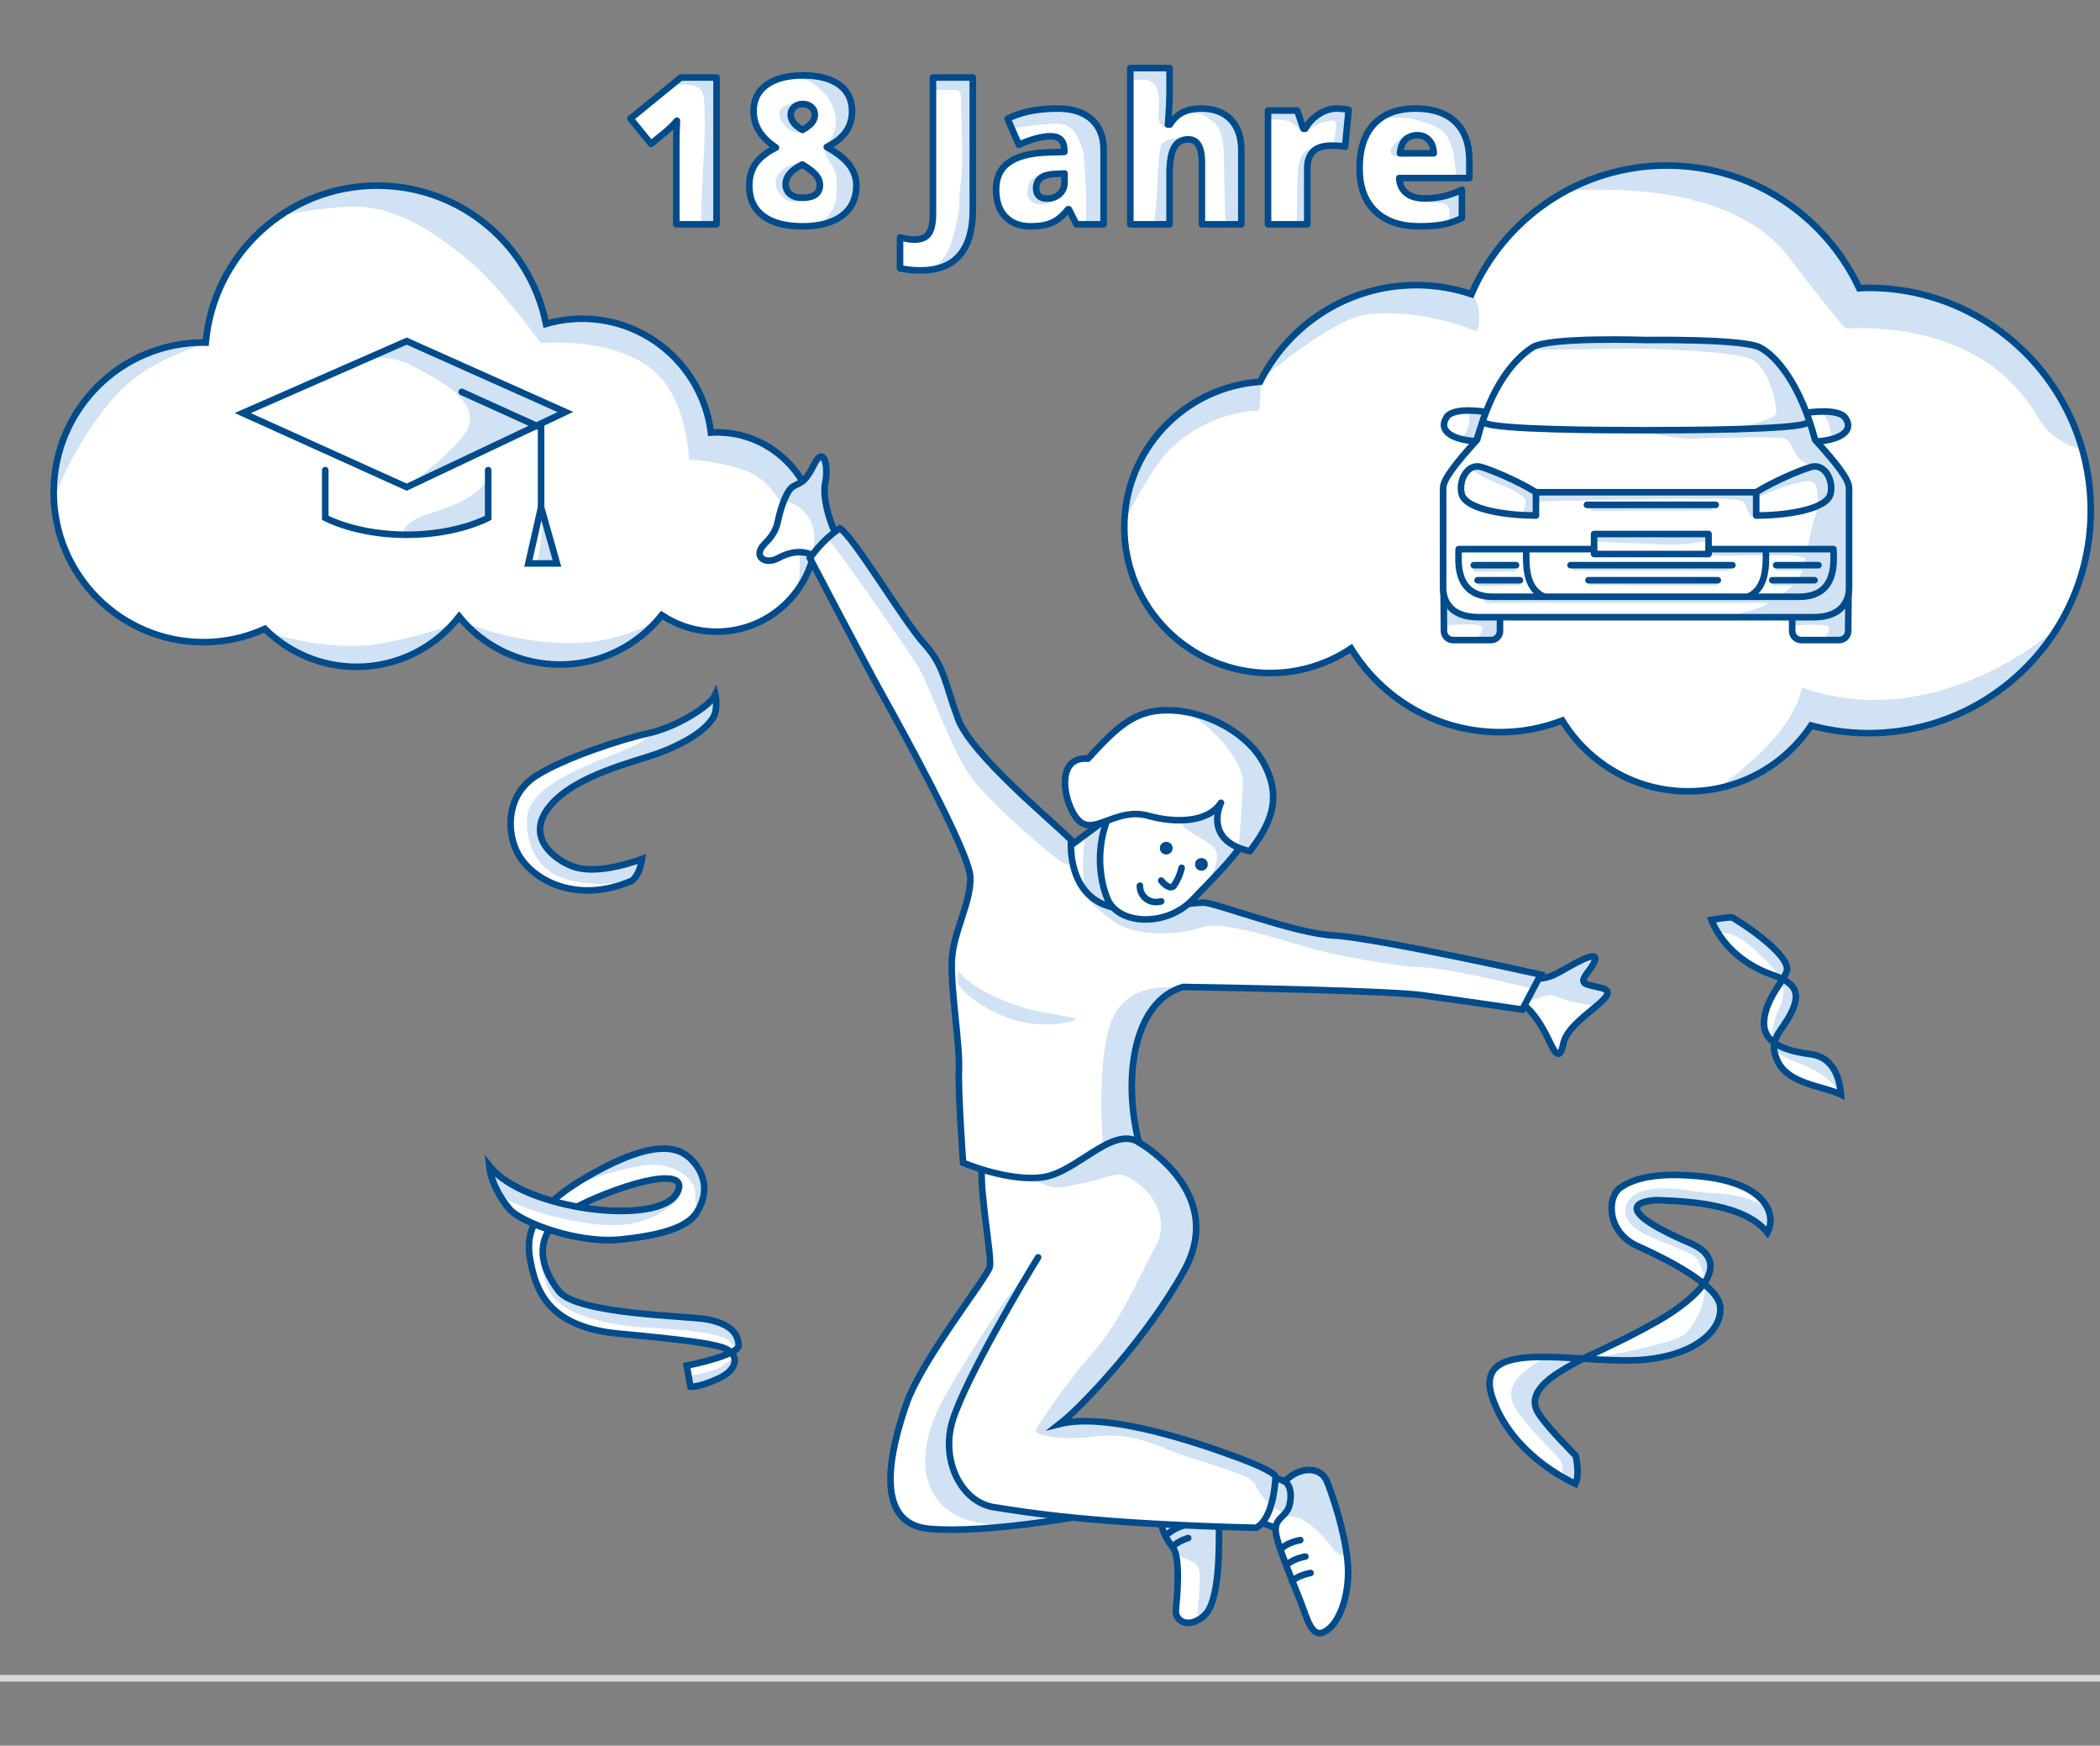 <?xml version="1.0" encoding="utf-8"?>
<!-- Generator: Adobe Illustrator 25.0.0, SVG Export Plug-In . SVG Version: 6.00 Build 0)  -->
<svg version="1.1" baseProfile="basic" id="Grafik" xmlns="http://www.w3.org/2000/svg" xmlns:xlink="http://www.w3.org/1999/xlink"
	 x="0px" y="0px" width="320px" height="265.936px" viewBox="0 0 320 265.936" xml:space="preserve">
<rect x="0" y="0" width="320" height="265.936" fill="#808080" stroke="none"/>
<style type="text/css">
	.st0{fill:#FFFFFF;}
	.st1{fill:#FFFFFF;stroke:#004B8C;stroke-linecap:round;stroke-linejoin:round;stroke-miterlimit:10;}
	.st2{fill:#D0E2F3;}
	.st3{fill:none;stroke:#004B8C;stroke-linecap:round;stroke-linejoin:round;stroke-miterlimit:10;}
	.st4{fill:#404040;}
	.st5{fill:#1BAD2B;}
	.st6{fill:#E8F0F9;}
	.st7{fill:#D7D7D7;}
	.st8{fill:none;stroke:#D7D7D7;stroke-linecap:round;stroke-miterlimit:10;}
	.st9{fill:#004B8C;}
	.st10{fill:none;}
	.st11{fill:none;stroke:#004B8C;stroke-miterlimit:10;}
	.st12{fill:none;stroke:#004B8C;stroke-linecap:round;stroke-miterlimit:10;}
	.st13{fill:#FFFFFF;stroke:#004B8C;stroke-linecap:round;stroke-miterlimit:10;}
	.st14{fill:#004B8C;stroke:#004B8C;stroke-linecap:round;stroke-linejoin:round;stroke-miterlimit:10;}
	.st15{fill:#C4DAF0;}
	.st16{fill:none;stroke:#156CC4;stroke-linecap:round;stroke-linejoin:round;stroke-miterlimit:10;}
	.st17{opacity:0.2;fill:#156CC4;}
	.st18{fill:#D0E2F3;stroke:#004B8C;stroke-linecap:round;stroke-linejoin:round;stroke-miterlimit:10;}
	.st19{fill:#FFFFFF;stroke:#004B8C;stroke-miterlimit:10;}
	.st20{fill:#E6411A;}
	.st21{fill:#003554;}
	.st22{fill:#D0E2F3;stroke:#004B8C;stroke-linecap:round;stroke-miterlimit:10;}
	.st23{fill:none;stroke:#004B8C;stroke-linecap:round;stroke-linejoin:round;}
	.st24{fill:none;stroke:#004B8C;stroke-linecap:round;stroke-linejoin:round;stroke-dasharray:2.963,2.963;}
	.st25{fill:#3A8DFF;stroke:#FFFFFF;stroke-miterlimit:10;}
	.st26{fill:#3A8DFF;}
	.st27{fill:none;stroke:#3A8DFF;stroke-linecap:round;stroke-linejoin:round;stroke-miterlimit:10;}
	.st28{fill:#004C8C;}
</style>
<g>
	<g>
		<path class="st0" d="M109.188,34.171h-6.133V22.332c0-1.438,0.031-2.753,0.092-3.946c-0.377,0.459-0.847,0.938-1.407,1.438
			L99.2,21.919l-3.136-3.854l7.679-6.256h5.445V34.171z"/>
		<path class="st0" d="M122.373,11.487c2.356,0,4.188,0.474,5.499,1.422c1.31,0.948,1.965,2.294,1.965,4.038
			c0,1.183-0.309,2.22-0.925,3.112c-0.617,0.893-1.593,1.67-2.929,2.333c1.652,0.938,2.817,1.874,3.495,2.807
			s1.017,1.94,1.017,3.021c0,1.989-0.719,3.528-2.157,4.62c-1.438,1.091-3.447,1.637-6.026,1.637c-2.631,0-4.645-0.533-6.042-1.599
			c-1.397-1.065-2.096-2.598-2.096-4.596c0-1.295,0.311-2.399,0.933-3.312s1.667-1.741,3.136-2.486
			c-1.183-0.795-2.047-1.649-2.593-2.562s-0.818-1.915-0.818-3.006c0-1.713,0.668-3.046,2.004-4
			C118.171,11.964,120.017,11.487,122.373,11.487z M119.711,28.037c0,0.632,0.224,1.139,0.673,1.521
			c0.449,0.383,1.071,0.574,1.866,0.574c1.794,0,2.692-0.658,2.692-1.973c0-0.5-0.196-0.992-0.589-1.476
			c-0.393-0.484-1.094-1.027-2.103-1.629c-0.908,0.479-1.558,0.961-1.95,1.445C119.908,26.984,119.711,27.497,119.711,28.037z
			 M122.342,15.846c-0.52,0-0.958,0.151-1.315,0.451c-0.357,0.301-0.536,0.691-0.536,1.17c0,0.877,0.597,1.652,1.79,2.325
			c0.724-0.418,1.218-0.8,1.483-1.147s0.398-0.739,0.398-1.178c0-0.49-0.179-0.882-0.536-1.178
			C123.27,15.994,122.842,15.846,122.342,15.846z"/>
		<path class="st0" d="M140.284,41.191c-1.101,0-2.146-0.107-3.136-0.321v-4.695c0.327,0.061,0.673,0.13,1.04,0.207
			c0.367,0.076,0.765,0.114,1.193,0.114c0.999,0,1.713-0.301,2.141-0.902s0.643-1.631,0.643-3.089V11.808h6.072v20.175
			c0,3.029-0.663,5.32-1.988,6.875C144.924,40.414,142.936,41.191,140.284,41.191z"/>
		<path class="st0" d="M164.022,34.171l-1.147-2.294h-0.122c-0.806,1-1.626,1.683-2.462,2.05s-1.917,0.551-3.243,0.551
			c-1.632,0-2.917-0.49-3.854-1.469c-0.938-0.979-1.407-2.355-1.407-4.13c0-1.845,0.643-3.22,1.927-4.122s3.146-1.41,5.583-1.522
			l2.891-0.092v-0.245c0-1.427-0.704-2.141-2.111-2.141c-1.264,0-2.871,0.428-4.818,1.285l-1.729-3.946
			c2.019-1.04,4.568-1.56,7.648-1.56c2.223,0,3.943,0.551,5.162,1.652c1.219,1.102,1.828,2.641,1.828,4.619v11.365H164.022z
			 M159.587,30.255c0.724,0,1.343-0.229,1.858-0.688c0.515-0.459,0.772-1.055,0.772-1.79v-1.346l-1.376,0.062
			c-1.968,0.071-2.952,0.795-2.952,2.172C157.889,29.725,158.455,30.255,159.587,30.255z"/>
		<path class="st0" d="M183.143,34.171v-9.453c0-2.325-0.688-3.487-2.065-3.487c-0.979,0-1.7,0.411-2.164,1.231
			s-0.695,2.185-0.695,4.091v7.617h-5.981v-23.8h5.981v3.38c0,1.529-0.082,3.273-0.245,5.231h0.275
			c0.571-0.897,1.249-1.53,2.034-1.896c0.785-0.367,1.698-0.551,2.738-0.551c1.937,0,3.443,0.558,4.52,1.675
			c1.075,1.117,1.613,2.679,1.613,4.688v11.273H183.143z"/>
		<path class="st0" d="M203.685,16.535c0.52,0,1.015,0.041,1.483,0.123l0.337,0.061l-0.536,5.644
			c-0.489-0.123-1.167-0.184-2.034-0.184c-1.305,0-2.254,0.298-2.845,0.895c-0.592,0.596-0.887,1.456-0.887,2.577v8.52h-5.981V16.84
			h4.451l0.934,2.769h0.29c0.5-0.917,1.195-1.659,2.088-2.225C201.877,16.817,202.776,16.535,203.685,16.535z"/>
		<path class="st0" d="M216.287,34.477c-2.886,0-5.127-0.768-6.723-2.302s-2.394-3.719-2.394-6.554c0-2.926,0.739-5.172,2.218-6.738
			c1.479-1.565,3.589-2.348,6.332-2.348c2.61,0,4.627,0.681,6.05,2.042s2.134,3.322,2.134,5.881v2.662h-10.691
			c0.04,0.969,0.395,1.729,1.062,2.279c0.668,0.55,1.578,0.826,2.73,0.826c1.05,0,2.017-0.1,2.898-0.298s1.838-0.538,2.868-1.017
			v4.298c-0.938,0.479-1.907,0.811-2.906,0.994S217.674,34.477,216.287,34.477z M215.936,20.603c-0.704,0-1.293,0.222-1.767,0.666
			c-0.475,0.444-0.753,1.14-0.834,2.088h5.14c-0.021-0.836-0.258-1.504-0.712-2.004C217.31,20.853,216.7,20.603,215.936,20.603z"/>
	</g>
	<path class="st2" d="M214.029,23.745c-0.255,0.054-1.323,0.03-1.579-0.019c-0.256-0.049-0.504-0.23-0.55-0.487
		c-0.019-0.108-0.001-0.219,0.026-0.325c0.166-0.634,0.667-1.118,1.158-1.553c0.296-0.262,0.601-0.522,0.955-0.699
		s0.766-0.266,1.15-0.169c-0.261,0.263-0.522,0.526-0.783,0.79c-0.277,0.279-0.559,0.566-0.732,0.919
		c-0.139,0.283-0.202,0.596-0.263,0.905"/>
	<path class="st2" d="M215.297,30.132c1.133,0.586,2.445,0.698,3.719,0.768c0.59,0.033,1.26,0.099,1.616,0.571
		c0.576,0.765-0.118,1.97,0.382,2.787c0.512-0.154,1.017-0.332,1.512-0.535c0.101-0.041,0.206-0.088,0.267-0.178
		c0.064-0.094,0.064-0.216,0.063-0.33c-0.018-1.352-0.036-2.704-0.054-4.057c-0.694-0.1-1.348,0.295-1.98,0.598
		c-1.167,0.559-2.465,0.84-3.758,0.813"/>
	<path class="st2" d="M210.98,18.048c1.301-0.154,2.618-0.164,3.921-0.029c0.246,0.025,3.199,0.865,3.924,1.297
		c0.515,0.306,1.04,0.621,1.422,1.083c0.348,0.42,0.556,0.936,0.759,1.443c0.253,0.634,0.51,1.281,0.55,1.962
		c0.035,0.595,0.393,2.73,0.333,3.219c0.688,0.062,1.376,0.124,2.064,0.187c-0.217-0.998,0.158-2.022,0.192-3.043
		c0.014-0.424-0.417-0.85-0.471-1.271c-0.057-0.455-0.217-0.889-0.375-1.319c-0.178-0.485-0.357-0.969-0.535-1.454
		c-0.106-0.288-0.216-0.584-0.42-0.814c-0.168-0.189-0.388-0.321-0.588-0.475c-0.354-0.273-0.647-0.616-0.974-0.92
		c-0.504-0.468-1.094-0.845-1.73-1.105c-0.221-0.091-0.452-0.168-0.691-0.183c-0.229-0.014-0.458,0.029-0.687,0.045
		c-0.459,0.033-0.917-0.044-1.375-0.079c-1.145-0.089-2.292,0.074-3.428,0.239c-0.54,0.078-1.155,0.205-1.425,0.68"/>
	<path class="st2" d="M200.874,22.382c-0.783,0.1-1.601,0.308-2.154,0.871c-0.605,0.616-0.772,1.527-0.911,2.379
		c-0.167,1.025-0.104,7.515-0.271,8.54L199.206,34v-8.891l0.413-1.362L200.874,22.382z"/>
	<path class="st2" d="M193.152,17.012c-0.019,0.322-0.002,0.646,0.048,0.965c0.008,0.052,0.019,0.108,0.057,0.145
		c0.041,0.041,0.105,0.05,0.163,0.055c1.018,0.093,2.099-0.094,3.026,0.336c0.302,0.14,0.571,0.34,0.838,0.538
		c0.379,0.282,0.757,0.563,1.136,0.845c0.165-0.526-0.086-1.083-0.332-1.576c-0.252-0.506-0.504-1.013-0.756-1.519
		c1.107,0.263,0.369-0.034-1.147,0.031c-0.989,0.042-1.975,0.287-2.958,0.172"/>
	<path class="st2" d="M199.201,19.884c0.956-0.787,2.155-1.232,3.37-1.467c0.323-0.063,0.718-0.086,0.919,0.174
		c0.145,0.188,0.127,0.45,0.101,0.686c-0.097,0.87-0.207,1.738-0.331,2.604c0.546,0.061,1.084,0.185,1.602,0.367
		c0.357-1.807,0.664-3.652,0.472-5.484c-0.814-0.157-1.641-0.316-2.466-0.231c-0.407,0.042-0.805,0.143-1.202,0.243
		c-0.276,0.07-0.562,0.145-0.784,0.324c-0.183,0.148-0.307,0.356-0.455,0.539c-0.557,0.694-1.504,1.129-1.723,1.991"/>
	<path class="st2" d="M179.723,17.312c0.51-0.033,1.976-0.195,3.127,0.075c0.978,0.23,1.671,0.871,1.965,1.115
		c0.737,0.612,1.182,1.519,1.406,2.451c0.224,0.932,0.246,1.898,0.268,2.856c0.075,3.388,0.15,6.777,0.226,10.165
		c0.004,0.164,0.016,0.348,0.138,0.458c0.088,0.079,0.213,0.1,0.33,0.113c0.596,0.068,1.202,0.041,1.789-0.081
		c0.466-0.935,0.048-2.044-0.005-3.088c-0.029-0.576,0.058-1.151,0.1-1.726c0.052-0.692,0.04-1.388,0.028-2.082
		c-0.035-2.07-0.072-4.139-0.111-6.209c-0.01-0.539-0.026-1.1-0.272-1.579c-0.305-0.594-0.916-0.972-1.279-1.532
		c-0.12-0.185-0.212-0.39-0.359-0.554c-0.155-0.173-0.363-0.29-0.566-0.403c-0.475-0.265-0.964-0.536-1.503-0.611
		c-0.263-0.036-0.529-0.025-0.794-0.046c-0.563-0.045-1.108-0.238-1.672-0.259c-0.616-0.023-1.219,0.16-1.806,0.349
		c-0.247,0.079-0.494,0.161-0.73,0.268c-0.823,0.376-1.487,1.087-1.806,1.934"/>
	<path class="st2" d="M180.851,21.101c-1.05-0.07-2.154-0.13-3.102,0.325c-0.341,0.164-0.662,0.405-0.828,0.745
		c-0.116,0.238-0.147,0.508-0.176,0.771c-0.127,1.137-0.255,2.274-0.313,3.417c-0.047,0.92-0.048,1.842-0.091,2.762
		c-0.08,1.711-0.304,3.411-0.528,5.109c0.521-0.234,1.133-0.467,1.639-0.203c0.211,0.11,0.466,0.299,0.649,0.148
		c0.106-0.087,0.113-0.244,0.11-0.381c-0.039-1.828-0.37-3.671-0.064-5.474c0.082-0.484,0.21-0.961,0.261-1.449
		c0.063-0.609,0.006-1.226,0.061-1.836c0.057-0.625,0.232-1.232,0.429-1.828c0.131-0.395,0.277-0.795,0.532-1.124
		c0.255-0.329,0.641-0.582,1.057-0.582"/>
	<path class="st2" d="M172.223,10.44c0.023,0.569,0.047,1.137,0.07,1.706c1.018,0.114,2.127-0.248,3.029,0.237
		c0.547,0.294,0.906,0.861,1.085,1.456c0.179,0.595,0.2,1.224,0.219,1.845c0.018,0.591-0.258,2.056,0.004,2.808
		c0.306,0.879,1.165,0.994,1.308,0.814c0.145-0.184,0.169-0.432,0.188-0.665c0.225-2.78,0.509-5.61,0.002-8.353h-5.545"/>
	<path class="st2" d="M159.732,26.327c-0.71-0.15-1.418,0.226-2.021,0.63c-0.282,0.189-0.564,0.395-0.746,0.681
		c-0.177,0.278-0.246,0.61-0.306,0.935c-0.089,0.482-0.163,0.994,0.017,1.45c0.24,0.608,0.887,0.974,1.532,1.081
		c1.027,0.171,2.13-0.228,2.81-1.017c-0.441,0.047-0.882,0.095-1.323,0.142c-0.339,0.036-0.697,0.07-1.007-0.072
		c-0.361-0.165-0.587-0.544-0.672-0.933c-0.212-0.978,0.459-2.063,1.428-2.31"/>
	<path class="st2" d="M154.156,19.587c1.971-0.338,3.959-0.58,5.955-0.723c0.801-0.057,1.64-0.093,2.372,0.238
		c0.994,0.449,1.587,1.475,2.029,2.473c0.289,0.653,0.545,1.329,0.628,2.038c0.092,0.784,0.612,7.737,0.251,10.399
		c-0.079-0.031-0.158-0.062-0.237-0.092c0.984,0.221,1.997,0.215,2.999,0.101V21.172c-0.632-1.422-1.578-2.703-2.669-3.813
		c-0.526,0.096-1.029-0.211-1.51-0.445c-1.302-0.636-2.831-0.797-4.237-0.446c-0.854,0.213-1.667,0.607-2.542,0.698
		c-0.513,0.053-1.032-0.001-1.546,0.029c-0.515,0.03-1.051,0.158-1.427,0.511s-0.53,0.978-0.231,1.399"/>
	<path class="st2" d="M142,13.721c1.137-0.006,2.274-0.012,3.412-0.018c0.19-0.001,0.389,0,0.559,0.084
		c0.399,0.197,0.462,0.73,0.472,1.175c0.054,2.31,0.108,4.621,0.161,6.931c0.043,1.845,0.086,3.697-0.134,5.529
		c-0.072,0.6-0.172,1.198-0.216,1.801c-0.052,0.721-0.023,1.447-0.073,2.168c-0.071,1.021-0.298,2.024-0.525,3.022
		c-0.28,1.231-0.564,2.474-1.115,3.61c-0.551,1.136-1.4,2.172-2.545,2.704c0.488,0.186,1.026-0.051,1.494-0.283
		c1.208-0.6,2.462-1.238,3.262-2.324c0.578-0.786,0.869-1.742,1.113-2.686c0.287-1.107,0.51-2.234,0.534-3.377V11.85H142.1v1.682"/>
	<path class="st2" d="M122.202,15.396c-0.719,0.074-1.428,0.243-2.104,0.501c-0.483,0.185-0.982,0.447-1.209,0.911
		c-0.326,0.668,0.036,1.467,0.49,2.056c0.322,0.418,0.7,0.804,1.163,1.059c0.462,0.255,1.017,0.369,1.528,0.233
		c0.19-0.05,0.384-0.135,0.576-0.09c-0.384-0.395-0.875-0.669-1.294-1.027c-0.419-0.358-0.784-0.85-0.769-1.402
		c0.02-0.735,0.681-1.272,1.303-1.663"/>
	<path class="st2" d="M122.168,24.66c-0.719,0.074-2.003,0.529-2.579,0.967c-0.41,0.312-1.159,0.878-1.34,1.742
		c-0.152,0.727,0.036,1.467,0.49,2.056c0.322,0.418,0.7,0.804,1.163,1.059c0.462,0.255,1.017,0.369,1.528,0.233
		c0.19-0.05,1.417-0.288,1.609-0.243c-0.384-0.395-1.908-0.516-2.327-0.874s-0.784-0.85-0.769-1.402
		c0.02-0.735,1.287-2.568,1.909-2.96"/>
	<path class="st2" d="M125.611,22.451c-0.063,1.35,1.145,2.391,1.616,3.658c0.297,0.8,0.292,1.676,0.282,2.53
		c-0.009,0.805-0.02,1.625-0.263,2.393c-0.358,1.127-1.18,2.037-1.98,2.908c0.691,0.135,1.375-0.221,1.979-0.583
		c0.538-0.323,1.068-0.66,1.589-1.01c0.386-0.26,0.777-0.538,1.021-0.934c0.194-0.315,0.281-0.682,0.366-1.041
		c0.171-0.731,0.344-1.472,0.322-2.223c-0.036-1.236-0.608-2.417-1.432-3.338c-0.824-0.921-1.888-1.601-3.002-2.135"/>
	<path class="st2" d="M118.979,11.854c1.452-0.053,2.967-0.094,4.284,0.519c0.451,0.21,0.865,0.492,1.254,0.801
		c1.183,0.943,2.16,2.187,2.603,3.633s0.307,3.1-0.533,4.357c-0.166,0.248-0.36,0.484-0.465,0.764
		c-0.065,0.173-0.11,0.38-0.274,0.467c-0.076-0.101-0.151-0.201-0.227-0.302c1.312-0.044,2.327-1.117,3.185-2.111
		c0.208-0.24,0.418-0.486,0.546-0.776c0.124-0.281,0.164-0.59,0.203-0.895c0.069-0.541,0.139-1.083,0.208-1.624
		c0.05-0.391,0.1-0.793,0.005-1.176c-0.186-0.752-0.868-1.253-1.383-1.831c-0.403-0.453-0.734-0.996-1.258-1.3
		c-0.62-0.36-1.381-0.317-2.092-0.409c-1.212-0.156-2.468-0.722-3.604-0.271"/>
	<path class="st2" d="M102.276,12.794c0.807,0.185,1.65,0.066,2.477,0.106c0.827,0.04,1.726,0.295,2.175,0.991
		c0.29,0.45,0.343,1.008,0.377,1.542c0.403,6.253-0.588,12.521-0.377,18.784h2.057V11.896h-5.556
		c-0.212,0.134-0.383,0.333-0.514,0.547"/>
	<g>
		<path class="st3" d="M109.188,34.171h-6.133V22.332c0-1.438,0.031-2.753,0.092-3.946c-0.377,0.459-0.847,0.938-1.407,1.438
			L99.2,21.919l-3.136-3.854l7.679-6.256h5.445V34.171z"/>
		<path class="st3" d="M122.373,11.487c2.356,0,4.188,0.474,5.499,1.422c1.31,0.948,1.965,2.294,1.965,4.038
			c0,1.183-0.309,2.22-0.925,3.112c-0.617,0.893-1.593,1.67-2.929,2.333c1.652,0.938,2.817,1.874,3.495,2.807
			s1.017,1.94,1.017,3.021c0,1.989-0.719,3.528-2.157,4.62c-1.438,1.091-3.447,1.637-6.026,1.637c-2.631,0-4.645-0.533-6.042-1.599
			c-1.397-1.065-2.096-2.598-2.096-4.596c0-1.295,0.311-2.399,0.933-3.312s1.667-1.741,3.136-2.486
			c-1.183-0.795-2.047-1.649-2.593-2.562s-0.818-1.915-0.818-3.006c0-1.713,0.668-3.046,2.004-4
			C118.171,11.964,120.017,11.487,122.373,11.487z M119.711,28.037c0,0.632,0.224,1.139,0.673,1.521
			c0.449,0.383,1.071,0.574,1.866,0.574c1.794,0,2.692-0.658,2.692-1.973c0-0.5-0.196-0.992-0.589-1.476
			c-0.393-0.484-1.094-1.027-2.103-1.629c-0.908,0.479-1.558,0.961-1.95,1.445C119.908,26.984,119.711,27.497,119.711,28.037z
			 M122.342,15.846c-0.52,0-0.958,0.151-1.315,0.451c-0.357,0.301-0.536,0.691-0.536,1.17c0,0.877,0.597,1.652,1.79,2.325
			c0.724-0.418,1.218-0.8,1.483-1.147s0.398-0.739,0.398-1.178c0-0.49-0.179-0.882-0.536-1.178
			C123.27,15.994,122.842,15.846,122.342,15.846z"/>
		<path class="st3" d="M140.284,41.191c-1.101,0-2.146-0.107-3.136-0.321v-4.695c0.327,0.061,0.673,0.13,1.04,0.207
			c0.367,0.076,0.765,0.114,1.193,0.114c0.999,0,1.713-0.301,2.141-0.902s0.643-1.631,0.643-3.089V11.808h6.072v20.175
			c0,3.029-0.663,5.32-1.988,6.875C144.924,40.414,142.936,41.191,140.284,41.191z"/>
		<path class="st3" d="M164.022,34.171l-1.147-2.294h-0.122c-0.806,1-1.626,1.683-2.462,2.05s-1.917,0.551-3.243,0.551
			c-1.632,0-2.917-0.49-3.854-1.469c-0.938-0.979-1.407-2.355-1.407-4.13c0-1.845,0.643-3.22,1.927-4.122s3.146-1.41,5.583-1.522
			l2.891-0.092v-0.245c0-1.427-0.704-2.141-2.111-2.141c-1.264,0-2.871,0.428-4.818,1.285l-1.729-3.946
			c2.019-1.04,4.568-1.56,7.648-1.56c2.223,0,3.943,0.551,5.162,1.652c1.219,1.102,1.828,2.641,1.828,4.619v11.365H164.022z
			 M159.587,30.255c0.724,0,1.343-0.229,1.858-0.688c0.515-0.459,0.772-1.055,0.772-1.79v-1.346l-1.376,0.062
			c-1.968,0.071-2.952,0.795-2.952,2.172C157.889,29.725,158.455,30.255,159.587,30.255z"/>
		<path class="st3" d="M183.143,34.171v-9.453c0-2.325-0.688-3.487-2.065-3.487c-0.979,0-1.7,0.411-2.164,1.231
			s-0.695,2.185-0.695,4.091v7.617h-5.981v-23.8h5.981v3.38c0,1.529-0.082,3.273-0.245,5.231h0.275
			c0.571-0.897,1.249-1.53,2.034-1.896c0.785-0.367,1.698-0.551,2.738-0.551c1.937,0,3.443,0.558,4.52,1.675
			c1.075,1.117,1.613,2.679,1.613,4.688v11.273H183.143z"/>
		<path class="st3" d="M203.685,16.535c0.52,0,1.015,0.041,1.483,0.123l0.337,0.061l-0.536,5.644
			c-0.489-0.123-1.167-0.184-2.034-0.184c-1.305,0-2.254,0.298-2.845,0.895c-0.592,0.596-0.887,1.456-0.887,2.577v8.52h-5.981V16.84
			h4.451l0.934,2.769h0.29c0.5-0.917,1.195-1.659,2.088-2.225C201.877,16.817,202.776,16.535,203.685,16.535z"/>
		<path class="st3" d="M216.287,34.477c-2.886,0-5.127-0.768-6.723-2.302s-2.394-3.719-2.394-6.554c0-2.926,0.739-5.172,2.218-6.738
			c1.479-1.565,3.589-2.348,6.332-2.348c2.61,0,4.627,0.681,6.05,2.042s2.134,3.322,2.134,5.881v2.662h-10.691
			c0.04,0.969,0.395,1.729,1.062,2.279c0.668,0.55,1.578,0.826,2.73,0.826c1.05,0,2.017-0.1,2.898-0.298s1.838-0.538,2.868-1.017
			v4.298c-0.938,0.479-1.907,0.811-2.906,0.994S217.674,34.477,216.287,34.477z M215.936,20.603c-0.704,0-1.293,0.222-1.767,0.666
			c-0.475,0.444-0.753,1.14-0.834,2.088h5.14c-0.021-0.836-0.258-1.504-0.712-2.004C217.31,20.853,216.7,20.603,215.936,20.603z"/>
	</g>
</g>
<g>
	<path class="st0" d="M284.672,43.848c-0.458,0-0.903,0.051-1.357,0.068c-5.166-11.036-16.34-18.699-29.331-18.699
		c-13.343,0-24.794,8.07-29.761,19.591c-2.644-0.878-5.463-1.372-8.402-1.372c-10.43,0-19.436,6.002-23.817,14.728
		c-11.551,0.794-20.682,10.39-20.682,22.143c0,12.272,9.948,22.22,22.221,22.22c4.566,0,8.807-1.381,12.337-3.743
		c4.689,7.638,13.093,12.75,22.713,12.75c3.341,0,6.525-0.642,9.471-1.763c3.957,6.457,11.058,10.779,19.186,10.779
		c7.813,0,14.692-3.983,18.729-10.027c2.779,0.736,5.682,1.166,8.692,1.166c18.734,0,33.922-15.188,33.922-33.922
		S303.406,43.848,284.672,43.848z"/>
	<path class="st2" d="M316.68,66.667c-0.065-0.173-0.133-0.347-0.202-0.52c-4.628-11.635-10.702-16.459-17.221-19.138
		c-7.239-2.975-13.387-3.471-15.568-3.372c-2.777-4.066-7.933-11.8-14.775-14.775s-11.701-4.363-17.651-3.669
		c-5.95,0.694-12.792,3.768-12.594,3.867c17.849-1.091,28.851,3.365,33.914,10.115c4.76,6.346,8.594,10.842,8.594,10.842
		c10.71-0.397,22.933,2.356,29.484,13.751c2.281,3.966,6.842,4.76,6.842,4.76"/>
	<path class="st2" d="M313.305,95.764c-4.747,8.117-12.362,11.833-18.114,14.412c-5.751,2.578-12.494,1.388-19.212,0.35
		c-5.527,8.283-14.305,9.566-14.305,9.566s11.437-7.536,12.891-15.337C295.456,112.026,313.305,95.764,313.305,95.764"/>
	<path class="st2" d="M192.657,57.421c2.182-3.173,4.958-7.735,8.528-9.52c3.57-1.785,9.52-4.561,15.271-4.363
		c2.876,0.099,6.685-0.008,8.131,1.719c1.446,1.727,0.529,5.289,0.529,5.289s-8.197-3.702-16.791-2.644
		C202.952,48.563,192.657,57.421,192.657,57.421z"/>
	<path class="st2" d="M171.437,79.237c0.992-6.743,2.38-10.908,5.355-13.684s8.014-7.041,15.212-7.388
		c0.191,0.975-0.007,3.223-0.139,4.413c-4.231-0.132-10.001,2.409-13.288,5.553C175.327,71.239,171.437,79.237,171.437,79.237z"/>
	<path class="st11" d="M284.672,43.848c-0.458,0-0.903,0.051-1.357,0.068c-5.166-11.036-16.34-18.699-29.331-18.699
		c-13.343,0-24.794,8.07-29.761,19.591c-2.644-0.878-5.463-1.372-8.402-1.372c-10.43,0-19.436,6.002-23.817,14.728
		c-11.551,0.794-20.682,10.39-20.682,22.143c0,12.272,9.948,22.22,22.221,22.22c4.566,0,8.807-1.381,12.337-3.743
		c4.689,7.638,13.093,12.75,22.713,12.75c3.341,0,6.525-0.642,9.471-1.763c3.957,6.457,11.058,10.779,19.186,10.779
		c7.813,0,14.692-3.983,18.729-10.027c2.779,0.736,5.682,1.166,8.692,1.166c18.734,0,33.922-15.188,33.922-33.922
		S303.406,43.848,284.672,43.848z"/>
	<g>
		<g>
			<path class="st0" d="M275.094,62.911l1.407,4.37c3.259-0.148,6.148-1.333,4.741-3.556
				C280.171,62.035,275.094,62.911,275.094,62.911z"/>
			<path class="st2" d="M277.667,62.937c0.992,0.694,1.587,3.471,1.289,3.966c1.587-0.694,2.578-0.793,2.578-1.487
				c0-0.694-0.099-2.182-1.289-2.38C279.055,62.838,277.667,62.937,277.667,62.937z"/>
			<path class="st3" d="M275.094,62.911l1.407,4.37c3.259-0.148,6.148-1.333,4.741-3.556
				C280.171,62.035,275.094,62.911,275.094,62.911z"/>
			<path class="st0" d="M226.427,62.763l-1.488,4.444c-3.259-0.148-5.926-1.407-4.519-3.63
				C221.491,61.887,226.427,62.763,226.427,62.763z"/>
			<path class="st2" d="M223.524,62.772c0.793,0.595,0.198,3.041-0.661,3.768c0.992,0.595,1.719,0.793,1.719,0.793
				s0.727-1.653,0.859-2.049c0.132-0.397,0.986-2.521,0.986-2.521L223.524,62.772z"/>
			<path class="st3" d="M226.427,62.763l-1.488,4.444c-3.259-0.148-5.926-1.407-4.519-3.63
				C221.491,61.887,226.427,62.763,226.427,62.763z"/>
			<path class="st0" d="M280.251,97.503h-5.782c-0.759,0-1.375-0.616-1.375-1.375v-2.921l8.593-3.259l-0.061,6.194
				C281.618,96.896,281.005,97.503,280.251,97.503z"/>
			<path class="st2" d="M273.105,95.297c1.256,0,5.683-0.489,5.619,0.463c-0.066,0.992-1.058,1.719-1.058,1.719l3.504-0.264
				c0,0,0.463-1.058,0.463-1.719c0-0.661,0-3.768,0-3.768s-0.859,0.529-3.636,0.859c-2.777,0.331-5.156,0.793-5.156,0.793
				L273.105,95.297z"/>
			<path class="st3" d="M280.251,97.503h-5.782c-0.759,0-1.375-0.616-1.375-1.375v-2.921l8.593-3.259l-0.061,6.194
				C281.618,96.896,281.005,97.503,280.251,97.503z"/>
			<path class="st0" d="M221.411,97.503h5.782c0.759,0,1.375-0.616,1.375-1.375v-2.921l-8.593-3.259l0.061,6.194
				C220.044,96.896,220.657,97.503,221.411,97.503z"/>
			<path class="st2" d="M220.285,95.231c1.256,0,5.683-0.489,5.619,0.463c-0.066,0.992-1.058,1.719-1.058,1.719l3.504-0.264
				c0,0,0.463-1.058,0.463-1.719c0-0.661,0-3.768,0-3.768s-0.859,0.529-3.636,0.859c-2.777,0.331-4.958-0.595-4.958-0.595
				L220.285,95.231z"/>
			<path class="st3" d="M221.411,97.503h5.782c0.759,0,1.375-0.616,1.375-1.375v-2.921l-8.593-3.259l0.061,6.194
				C220.044,96.896,220.657,97.503,221.411,97.503z"/>
			<path class="st0" d="M250.831,94.022c0,0-21.004,0-25.522,0s-5.407-2.741-5.407-4.444c0-1.111,0-12.148,0-15.185
				c0-1.384,1.852-3.704,5.185-7.407c2.148-8.148,5.778-12.741,8.444-14.074c2.667-1.333,17.3-1.111,17.3-1.111
				s14.633-0.222,17.3,1.111s6.296,5.926,8.444,14.074c3.333,3.704,5.185,6.024,5.185,7.407c0,3.037,0,14.074,0,15.185
				c0,1.704-0.889,4.444-5.407,4.444S250.831,94.022,250.831,94.022"/>
			<path class="st2" d="M233.192,53.269c2.182-0.694,5.702-1.14,9.47-1.24c3.768-0.099,18.742-0.198,20.923,0.099
				c2.182,0.297,3.971,0.44,5.504,1.438c2.132,1.388,5.454,7.834,5.751,8.677s0.843,2.182,0.843,2.182
				c0.732,0.086-6.279,1.285-10.858,0.992c-2.078-0.133,5.685-1.074,5.834-2.512s-1.223-7.206-4-8.297
				c-2.777-1.091-15.42-1.636-20.527-1.487C241.026,53.269,233.192,53.269,233.192,53.269z"/>
			<path class="st2" d="M250.034,65.68c0.661,0.264,5.818,1.256,8.131,1.124s12.494-0.331,13.751,0
				c1.256,0.331,1.256,2.777,3.107,3.636c1.851,0.859,2.446,6.346,1.587,8.197s-1.388,8.462-2.909,10.048
				c-1.52,1.587-4.826,3.966-7.338,4.429c-2.512,0.463-2.777,0.992-2.777,0.992s13.288,0.066,14.742-0.397
				c1.454-0.463,3.768,0.264,3.438-8.991c-0.331-9.255,0.992-9.916-1.388-13.222c-2.38-3.305-3.876-4.217-3.876-4.217l-0.619-2.725
				c0,0-4.297,0.529-6.413,0.595C267.354,65.218,250.034,65.68,250.034,65.68z"/>
			<polygon class="st2" points="239.258,86.108 239.721,86.901 263.387,86.967 263.982,86.24 			"/>
			<polygon class="st2" points="225.574,90.735 226.433,91.859 273.039,91.859 273.568,90.934 			"/>
			<polygon class="st2" points="224.251,86.306 224.714,87.099 230.796,87.033 231.391,86.306 			"/>
			<polygon class="st2" points="224.931,88.49 225.394,89.283 231.476,89.217 232.071,88.49 			"/>
			<polygon class="st2" points="269.785,88.454 270.248,89.247 276.33,89.181 276.924,88.454 			"/>
			<polygon class="st2" points="270.322,86.127 270.785,86.92 276.866,86.854 277.461,86.127 			"/>
			<polygon class="st2" points="241.902,88.554 242.233,89.149 261.602,89.215 261.801,88.488 			"/>
			<path class="st2" d="M260.346,83.728l0.198,0.926c0,0,11.899-0.132,12.957,0c1.058,0.132,2.578,0.463,2.578,1.058
				c0,0.595,1.322-0.595,1.322-0.595v-1.454L260.346,83.728z"/>
			<path class="st2" d="M268.015,75.002c0.697-0.407,4.958-2.843,6.743-3.305c1.785-0.463,2.512-0.926,3.107-0.198
				c0.595,0.727-0.595,3.9-0.793,4.033s0.264-2.512-1.851-2.248c-1.792,0.224-5.223,1.454-6.479,2.115
				C267.486,76.059,267.222,75.464,268.015,75.002z"/>
			<path class="st2" d="M243.092,82.538c0,0,10.379,0.397,11.635,0.463c1.256,0.066,5.553-0.595,5.553-0.595l-0.132-0.992
				l-17.239-0.059L243.092,82.538z"/>
			<path class="st2" d="M224.251,71.3c0.397,0.859,3.173,2.049,5.156,2.843c1.983,0.793,3.239,1.719,3.107,2.446
				s-0.529,1.851-0.529,1.851l2.064,0.101c0,0-0.146-2.151-0.08-2.679c0.066-0.529-0.066-1.19-1.058-1.587
				c-0.992-0.397-5.156-2.644-6.413-2.975C225.243,70.969,224.251,71.3,224.251,71.3z"/>
			<path class="st2" d="M234.168,76.39c0.595,0,21.617-0.529,23.27-0.397s8.131-0.397,8.462,0.727
				c0.331,1.124,0.926,1.983,0.926,1.983l0.787-0.163l-0.06-3.076c0,0-0.992-0.661-1.917-0.595
				c-0.926,0.066-27.17,0.132-28.162,0.132s-3.305-0.132-3.372,0.463C234.035,76.059,234.168,76.39,234.168,76.39z"/>
			<polygon class="st2" points="242.034,77.183 242.629,77.844 260.743,77.778 261.074,76.919 			"/>
			<path class="st3" d="M250.831,94.022c0,0-21.004,0-25.522,0s-5.407-2.741-5.407-4.444c0-1.111,0-12.148,0-15.185
				c0-1.384,1.852-3.704,5.185-7.407c2.085-8.011,5.523-12.182,8.445-14.074c2.502-1.621,17.3-1.111,17.3-1.111
				s14.633-0.222,17.3,1.111s6.296,5.926,8.444,14.074c3.333,3.704,5.185,6.024,5.185,7.407c0,3.037,0,14.074,0,15.185
				c0,1.704-0.889,4.444-5.407,4.444S250.831,94.022,250.831,94.022"/>
			<polygon class="st3" points="260.353,84.396 260.353,81.355 251.686,81.355 242.909,81.355 242.909,84.396 			"/>
			<path class="st3" d="M269.094,83.874c0,1.926,0.222,5.63-2.593,6.963"/>
			<line class="st3" x1="270.649" y1="86.096" x2="277.094" y2="86.096"/>
			<line class="st3" x1="270.057" y1="88.392" x2="276.501" y2="88.392"/>
			<line class="st3" x1="263.983" y1="86.096" x2="239.316" y2="86.096"/>
			<line class="st3" x1="261.76" y1="88.392" x2="242.057" y2="88.392"/>
			<path class="st3" d="M267.612,74.985c2.889-1.778,6.815-3.407,8.37-3.852c2.007-0.573,3.449,1.949,2.963,4.074
				c-0.593,2.593-7.556,3.333-11.333,3.333V74.985z"/>
			<path class="st3" d="M226.198,64.392c1.556,1.111,18.97,1.148,24.359,1.148c5.389,0,23.352-0.037,24.908-1.148"/>
			<path class="st3" d="M232.568,83.874c0,1.926-0.222,5.63,2.593,6.963"/>
			<line class="st3" x1="231.012" y1="86.096" x2="224.568" y2="86.096"/>
			<line class="st3" x1="231.605" y1="88.392" x2="225.161" y2="88.392"/>
			<path class="st3" d="M234.05,74.985c-2.889-1.778-6.815-3.407-8.37-3.852c-2.007-0.573-3.449,1.949-2.963,4.074
				c0.593,2.593,7.556,3.333,11.333,3.333V74.985z"/>
			<line class="st3" x1="267.634" y1="74.985" x2="234.168" y2="74.985"/>
			<line class="st3" x1="261.449" y1="76.911" x2="241.819" y2="76.911"/>
			<path class="st3" d="M242.592,83.652h-20.321c0,1.63-0.741,7.259,5.259,7.259c6,0,22.815,0,22.815,0h0.97c0,0,16.815,0,22.815,0
				s5.259-5.63,5.259-7.259h-18.889"/>
		</g>
	</g>
</g>
<line class="st8" x1="0" y1="255.667" x2="320" y2="255.667"/>
<g>
	<g>
		<path class="st0" d="M109.197,65.864c-0.291,0-0.575,0.027-0.863,0.044c-1.213-9.78-9.537-17.356-19.646-17.356
			c-1.906,0-3.742,0.285-5.486,0.786c-2.406-12.01-13.007-21.061-25.726-21.061c-13.71,0-24.949,10.518-26.125,23.922
			c-0.117-0.001-0.23-0.018-0.348-0.018C18.4,52.182,8.182,62.4,8.182,75.004c0,12.605,10.218,22.822,22.822,22.822
			c3.339,0,6.501-0.734,9.36-2.023c3.583,3.569,8.524,5.776,13.981,5.776c6.352,0,11.99-3,15.616-7.648
			c3.633,4.456,9.162,7.304,15.359,7.304c6.295,0,11.892-2.944,15.521-7.521c2.397,1.584,5.267,2.512,8.355,2.512
			c8.384,0,15.181-6.797,15.181-15.181S117.581,65.864,109.197,65.864z"/>
		<path class="st2" d="M123.393,75.689c-0.986-3.121-3.942-5.749-5.749-7.228s-5.257-2.464-9.309-2.553
			c-0.603-4.196-2.518-7.138-4.654-10.095c-2.135-2.957-5.914-5.421-9.856-6.571c-3.942-1.15-8.542-0.164-10.622,0.096
			c0,0-1.041-3.381-1.699-5.517c-0.657-2.135-2.3-5.421-7.556-9.856c-5.257-4.435-12.813-5.257-15.277-5.585
			c-2.464-0.329-10.349,0.493-15.605,4.435c0,0,3.927-0.938,9.692-1.314c7.556-0.493,13.963,4.271,18.726,8.213
			c4.764,3.942,10.924,12.566,10.924,12.566s10.65-1.122,17.002,4.025c5.357,4.341,5.585,13.689,5.585,13.689
			s5.745,0.343,9.528,2.081c4.052,1.862,8.87,10.513,6.899,17.741C125.364,85.217,124.378,78.81,123.393,75.689z"/>
		<path class="st2" d="M8.241,76.182c-0.329-3.039,0.986-9.363,3.285-12.895c2.3-3.532,6.489-7.474,10.185-9.035
			s7.126-2.052,9.641-2.053c-4.385,1.806-9.97,3.449-14.569,9.034C10.319,69.082,8.241,76.182,8.241,76.182z"/>
		<path class="st2" d="M40.848,96.223c1.314,0.739,9.856,2.875,16.098,1.971c6.242-0.903,12.156-3.121,12.156-3.121
			s-4.189,3.778-6.242,4.682c-2.053,0.903-5.779,1.738-8.515,1.825c-4.544,0.146-8.158-1.825-9.801-2.565
			C42.902,98.276,40.848,96.223,40.848,96.223z"/>
		<path class="st2" d="M70.745,94.826c1.15,0.986,3.942,4.025,7.638,5.174c3.696,1.15,8.213,1.807,11.745,0.657
			c3.532-1.15,6.16-2.218,7.474-3.532c1.314-1.314,2.628-2.71,2.628-2.71s-5.005,3.217-11.992,3.532
			C79.123,98.358,70.745,94.826,70.745,94.826z"/>
		<path class="st11" d="M109.197,65.864c-0.291,0-0.575,0.027-0.863,0.044c-1.213-9.78-9.537-17.356-19.646-17.356
			c-1.906,0-3.742,0.285-5.486,0.786c-2.406-12.01-13.007-21.061-25.726-21.061c-13.71,0-24.949,10.518-26.125,23.922
			c-0.117-0.001-0.23-0.018-0.348-0.018C18.4,52.182,8.182,62.4,8.182,75.004c0,12.605,10.218,22.822,22.822,22.822
			c3.339,0,6.501-0.734,9.36-2.023c3.583,3.569,8.524,5.776,13.981,5.776c6.352,0,11.99-3,15.616-7.648
			c3.633,4.456,9.162,7.304,15.359,7.304c6.295,0,11.892-2.944,15.521-7.521c2.397,1.584,5.267,2.512,8.355,2.512
			c8.384,0,15.181-6.797,15.181-15.181S117.581,65.864,109.197,65.864z"/>
	</g>
	<g>
		<g>
			<path class="st0" d="M74.39,71.617v7.27c0,0-4.675,2.579-12.414,2.579s-12.414-2.579-12.414-2.579v-7.27"/>
			<polygon class="st0" points="36.988,62.926 61.976,51.964 86.159,62.765 61.976,74.212 			"/>
			<path class="st2" d="M55.501,54.862c2.476-0.825,5.66-0.118,7.429,0.943c1.769,1.061,10.526,4.662,8.336,9.481
				c-1.38,3.036-9.289,8.926-9.289,8.926l24.182-11.446L61.976,51.964L55.501,54.862z"/>
			<polygon class="st11" points="36.988,62.926 61.976,51.964 86.159,62.765 61.976,74.212 			"/>
			<polyline class="st12" points="70.36,59.702 82.451,65.183 82.451,78.564 			"/>
			<polygon class="st0" points="82.451,77.275 80.516,85.834 84.869,85.834 			"/>
		</g>
		<path class="st2" d="M74.249,72.785c-0.472,1.769-3.302,3.773-8.372,5.306s-4.363,3.302-4.363,3.302s7.075-0.354,9.079-0.943
			c2.005-0.59,3.796-1.562,3.796-1.562L74.249,72.785z"/>
		<path class="st12" d="M74.39,71.617v7.27c0,0-4.675,2.579-12.414,2.579s-12.414-2.579-12.414-2.579v-7.27"/>
		<path class="st2" d="M82.451,78.564c0.288,1.531-0.065,4.479-0.301,5.54c-0.236,1.061-0.354,1.887-0.354,1.887l3.073-0.157
			L82.451,78.564z"/>
		<polygon class="st11" points="82.451,77.275 80.516,85.834 84.869,85.834 		"/>
	</g>
</g>
<g>
	<path class="st0" d="M260.766,140.135c2.047,4.837,6.14,7.256,9.302,8.372c3.163,1.116,4.465,2.419,2.977,5.581
		s-3.814,4.14-2.14,7.628c1.674,3.488,7.116,3.767,9.628,5.023c-0.14-1.395-0.311-2.579-0.451-2.928
		c-0.316-0.791-0.108-2.653-4.154-3.212c-4.046-0.558-7.395-1.674-7.116-5.163c0.279-3.488,3.288-6.286,3.488-7.674
		c0.26-1.802-3.821-5.226-8.233-7.954C263.732,139.602,260.766,140.135,260.766,140.135z"/>
	<path class="st2" d="M262.045,142.112c1.581-0.186,3.256,0.651,5.302,2.512c2.047,1.86,3.643,3.633,3.977,4.605
		c0.428,1.248,0.803,2.315-0.279,4.535c-1.083,2.222-1.279,5.023-0.628,6.14c0.651,1.116,3.605,1.814,6.209,3.209
		s3.907,3.628,3.907,3.628s-0.093-3.163-1.023-4.093c-0.93-0.93-0.558-1.302-2.233-1.674c-1.674-0.372-4.651-1.116-5.581-1.395
		s-1.581-1.209-0.372-2.977c1.209-1.767,3.349-4.093,2.326-5.302c-1.023-1.209-1.558-2-1.558-2s0.349-2.302,0.07-2.721
		c-0.279-0.419-4.814-4.884-6-5.581c-1.186-0.698-2.372-1.395-2.372-1.395l-3.023,0.535L262.045,142.112z"/>
	<path class="st11" d="M260.766,140.135c2.047,4.837,6.14,7.256,9.302,8.372c3.163,1.116,4.465,2.419,2.977,5.581
		s-3.814,4.14-2.14,7.628c1.674,3.488,7.116,3.767,9.628,5.023c-0.14-1.395-0.558-5.581-4.605-6.14
		c-4.046-0.558-7.395-1.674-7.116-5.163c0.279-3.488,3.288-6.286,3.488-7.674c0.26-1.802-3.821-5.226-8.233-7.954
		C263.732,139.602,260.766,140.135,260.766,140.135z"/>
</g>
<g>
	<path class="st0" d="M269.323,187.771c1.395-2.605,0.047-7.628-10.558-8.605c-4.244-0.391-9.07-0.279-11.897,1.798
		c-2.074,1.524-1.961,6.786,2.641,8.853c4.602,2.067,12.189,5.912,12.605,9.163c0.459,3.592-3.907,7.814-12.791,8.233
		c-9.533,0.449-24.962-3.559-21.953,5.581c2.419,7.349,9.236,11.64,12.698,13.256c0.698-1.395,0.041-4.298,0.041-4.298
		s-4.533-4.496-5.762-6.585c-1.86-3.163,2.354-5.66,4.884-7.116c3.07-1.767,7.302-3.349,13.349-6.791
		c6.592-3.752,11.555-9.055,4.93-11.907c-13.395-5.767-6.567-6.585-4.651-6.512C257.695,183.027,265.881,183.492,269.323,187.771z"
		/>
	<path class="st2" d="M235.393,206.724c-3.209,2.163-6.488,4.186-4.535,7.674c1.953,3.488,7.116,7.535,7.186,8.721
		s0.209,2.163,0.209,2.163l1.814,0.767l0.041-4.298c0,0-4.925-4.771-5.483-6.097s-1.116-3,0.209-4.186
		c1.326-1.186,6.488-4.395,6.488-4.395L235.393,206.724z"/>
	<path class="st2" d="M259.602,196.05c0.698,0.907-0.977,6.349-3.698,7.674s-13.256,3.209-13.256,3.209s5.791,0.628,7.814,0.349
		s7.535-1.674,8.791-2.93c1.256-1.256,3.279-3.14,3-4.674c-0.279-1.535-1.674-3.209-1.674-3.209L259.602,196.05z"/>
	<path class="st2" d="M259.951,194.864c0.279-0.558,1.116-2.512,0.209-3.628c-0.907-1.116-5.233-2.721-7.326-3.977
		s-3.977-2.093-3.419-3.14s1.302-1.372,3.442-1.279c2.14,0.093,5.488-0.116,7.791,0.651c2.302,0.767,4.953,1.256,6.279,2.302
		c1.326,1.047,2.395,1.977,2.395,1.977s0.814-2.326,0.465-3.093c-0.349-0.767-3.349-2.791-9-2.93
		c-2.092-0.052-5.302-0.907-8.093-0.698c-1.941,0.146-4.047,0.558-4.814,2.372c-0.523,1.236-0.349,3.07,2.93,4.674
		c3.279,1.605,6.977,2.651,7.674,3.558C259.184,192.562,259.951,194.864,259.951,194.864z"/>
	<path class="st11" d="M269.323,187.771c1.395-2.605,0.047-7.628-10.558-8.605c-4.244-0.391-9.07-0.279-11.897,1.798
		c-2.074,1.524-1.961,6.786,2.641,8.853c4.602,2.067,12.189,5.912,12.605,9.163c0.459,3.592-3.907,7.814-12.791,8.233
		c-9.533,0.449-24.962-3.559-21.953,5.581c2.419,7.349,9.236,11.64,12.698,13.256c0.698-1.395,0.041-4.298,0.041-4.298
		s-4.533-4.496-5.762-6.585c-1.86-3.163,2.354-5.66,4.884-7.116c3.07-1.767,7.302-3.349,13.349-6.791
		c6.592-3.752,11.555-9.055,4.93-11.907c-13.395-5.767-6.567-6.585-4.651-6.512C257.695,183.027,265.881,183.492,269.323,187.771z"
		/>
</g>
<g>
	<path class="st0" d="M109.011,105.83c-0.825,1.764-5.92,4.917-10.106,5.848c-4.056,0.901-12.837,3.721-17.209,6.512
		c-4.35,2.776-4.53,7.897-3.07,11.256c1.86,4.279,8.817,8.523,17.66,4.729c1.289-1.021,1.558-3.332,1.558-3.332
		c-2.089,0.791-7.296,2.4-10.659,1.115c-2.511-0.96-7.303-4.33-3.442-9.116c3.861-4.786,13.207-6.84,16.734-8.153
		c3.527-1.312,6.921-3.26,8.201-5.384C109.466,107.994,109.011,105.83,109.011,105.83z"/>
	<path class="st2" d="M98.905,111.678c0.417,1.308-5.992,3.313-10.512,5.396c-2.437,1.123-7.535,3.721-8,6.977
		c-0.465,3.256,0.807,7.62,4.372,9.302c4.93,2.326,11.52,0.822,11.52,0.822l1.131-1.194l0.427-2.138c0,0-6.287,1.859-8.055,1.766
		s-6.791-2.698-7.07-4.372c-0.279-1.674-0.465-4.186,1.488-5.674c1.953-1.488,5.302-4.093,8.372-5.023
		c3.07-0.93,7.907-2.233,9.488-3.163s5.209-2.698,5.674-3.535c0.465-0.837,1.395-2.047,1.488-2.605
		c0.093-0.558-0.219-2.406-0.219-2.406s-2.851,3.057-4.99,3.987C102.345,110.546,98.905,111.678,98.905,111.678z"/>
	<path class="st11" d="M109.011,105.83c-0.825,1.764-5.92,4.917-10.106,5.848c-4.056,0.901-12.837,3.721-17.209,6.512
		c-4.35,2.776-4.53,7.897-3.07,11.256c1.86,4.279,8.817,8.523,17.66,4.729c1.289-1.021,1.558-3.332,1.558-3.332
		c-2.089,0.791-7.296,2.4-10.659,1.115c-2.511-0.96-7.303-4.33-3.442-9.116c3.861-4.786,13.207-6.84,16.734-8.153
		c3.527-1.312,6.921-3.26,8.201-5.384C109.466,107.994,109.011,105.83,109.011,105.83z"/>
</g>
<g>
	<path class="st0" d="M105.209,211.247l-0.562-3.209c0,0,8.021-1.559,7.914-3.146c-0.137-2.027-1.623-3.272-4.816-3.902
		c-2.755-0.544-19.835-0.718-22.613-4.316c-2.778-3.597-4.632-9.158,2.914-12.913c7.546-3.755,17.329-6.24,15.135-2.038
		c-2.706,5.18-23.374,2.632-28.61-4.084c0.231,2.29,1.57,4.773,3.114,6.59c1.544,1.817,10.057,5.277,16.926,4.584
		c6.869-0.694,10.201-2.097,11.469-3.981c1.449-2.153,1.911-4.989-0.226-7.63c-1.766-2.183-5.042-4.117-14.846,1.193
		c-11.095,6.009-10.988,10.223-9.977,14.715c0.987,4.39,3.44,9.143,13.26,10.056c9.82,0.913,13.933,1.466,15.896,2.137
		c2.536,0.866,2.374,3.298-0.682,4.695C106.448,211.394,105.209,211.247,105.209,211.247z"/>
	<path class="st2" d="M87.61,180.515c3.07-1.209,9.581-3.349,12.651-3.07c3.07,0.279,5.767,2.419,5.674,4.279
		c-0.093,1.86,0.465,2.698,0.465,2.698s1.395-4.186,0.651-5.395c-0.744-1.209-2.512-4.093-4.837-4s-4.744,0.558-7.442,1.86
		S87.61,180.515,87.61,180.515z"/>
	<path class="st2" d="M82.122,191.027c0.372,1.953,0.851,4.843,2.047,6.419c2.047,2.698,7.628,4.465,14.977,4.837
		c7.349,0.372,11.256,1.116,12,2.047c0.744,0.93,1.415,0.563,1.415,0.563s0.445-2.052-2.811-3.261s-3.535-0.837-6.047-0.837
		c-2.512,0-11.256-0.744-13.953-1.674c-2.698-0.93-4.465-1.86-5.209-3.07c-0.744-1.209-1.767-5.488-1.767-5.488L82.122,191.027z"/>
	<path class="st2" d="M105.285,209.538c1.116-0.186,3.907-0.744,4.837-1.488s1.86-1.209,1.86-1.209s0,1.302-0.93,2.14
		c-0.93,0.837-2.977,1.767-3.907,2.047s-1.936,0.22-1.936,0.22L105.285,209.538z"/>
	<path class="st11" d="M105.209,211.247l-0.562-3.209c0,0,8.021-1.559,7.914-3.146c-0.137-2.027-1.623-3.272-4.816-3.902
		c-2.755-0.544-19.835-0.718-22.613-4.316c-2.778-3.597-4.632-9.158,2.914-12.913c7.546-3.755,17.329-6.24,15.135-2.038
		c-2.706,5.18-23.374,2.632-28.61-4.084c0.231,2.29,1.57,4.773,3.114,6.59c1.544,1.817,10.057,5.277,16.926,4.584
		c6.869-0.694,10.201-2.097,11.469-3.981c1.449-2.153,1.911-4.989-0.226-7.63c-1.766-2.183-5.042-4.117-14.846,1.193
		c-11.095,6.009-10.988,10.223-9.977,14.715c0.987,4.39,3.44,9.143,13.26,10.056c9.82,0.913,13.933,1.466,15.896,2.137
		c2.536,0.866,2.374,3.298-0.682,4.695C106.448,211.394,105.209,211.247,105.209,211.247z"/>
	<path class="st0" d="M103.18,181.723c-2.706,5.18-23.374,2.632-28.61-4.084c0.231,2.29,1.57,4.773,3.114,6.59
		c1.544,1.817,10.057,5.277,16.926,4.584c6.869-0.694,10.201-2.097,11.469-3.981"/>
	<path class="st2" d="M76.261,182.097c1.953,1.767,12.744,5.116,18.791,4.465c6.047-0.651,8.558-4.279,8.558-4.279
		s-1.395,1.116-3.535,1.674c-2.14,0.558-11.163,0.465-14.14-0.465c-2.977-0.93-8.837-3.07-9.767-3.814
		c-0.93-0.744-1.598-2.039-1.598-2.039l1.877,4.83"/>
	<path class="st12" d="M103.18,181.723c-2.706,5.18-23.374,2.632-28.61-4.084c0.231,2.29,1.57,4.773,3.114,6.59
		c1.544,1.817,10.057,5.277,16.926,4.584c6.869-0.694,10.201-2.097,11.469-3.981"/>
</g>
<g>
	<path class="st0" d="M127.804,82.372c-1.566-3.133-2.506-6.735-2.036-8.928s-0.157-5.795-1.723-2.663
		c-1.444,2.888-2.036,2.663-3.133,3.289c-1.096,0.627-1.88,3.289-2.193,4.542s-0.313,2.349-2.193,4.229
		c-1.88,1.88,0,3.289,2.036,2.193c2.036-1.096,4.229-1.41,6.265,0.157C126.865,86.758,127.804,82.372,127.804,82.372z"/>
	<path class="st2" d="M119.659,76.42c0.47-1.723,1.253-2.506,1.88-2.819c0.627-0.313,2.193-1.723,2.506-2.819
		c0.313-1.096,1.41-2.036,1.566-0.94c0.157,1.096,0,2.819,0,4.229s0.313,4.386,0.94,5.169c0.627,0.783,0.313,2.506-0.313,2.976
		c-0.627,0.47-1.41,1.096-2.036,1.41c-0.627,0.313,0.627-2.193-0.94-4.699S119.659,76.42,119.659,76.42z"/>
	<path class="st11" d="M127.804,82.372c-1.566-3.133-2.506-6.735-2.036-8.928s-0.157-5.795-1.723-2.663
		c-1.444,2.888-2.036,2.663-3.133,3.289c-1.096,0.627-1.88,3.289-2.193,4.542s-0.313,2.349-2.193,4.229
		c-1.88,1.88,0,3.289,2.036,2.193c2.036-1.096,4.229-1.41,6.265,0.157C126.865,86.758,127.804,82.372,127.804,82.372z"/>
	<path class="st0" d="M185.758,231.956c0,3.616,0.157,11.904-2.193,14.097c-2.349,2.193-4.542,0.94-4.386-0.783
		c0.157-1.723,0.783-7.988-0.47-9.555c-1.253-1.566-2.819-4.542-0.783-5.952C179.963,228.353,185.758,226.63,185.758,231.956z"/>
	<path class="st2" d="M179.65,236.968c1.253,0.783,2.976,0.783,3.133,2.506s-0.157,5.012-0.313,6.109
		c-0.157,1.096,1.566,0.313,1.88-0.47s1.723-8.458,1.723-10.181c0-1.723,0.783-2.976-0.783-3.603s-1.566-1.88-4.229-1.88
		c-2.663,0-3.916-0.313-4.386,0.94c-0.47,1.253,0,2.036,0.47,2.976S179.65,236.968,179.65,236.968z"/>
	<path class="st11" d="M185.758,231.956c0,3.616,0.157,11.904-2.193,14.097c-2.349,2.193-4.542,0.94-4.386-0.783
		c0.157-1.723,0.783-7.988-0.47-9.555c-1.253-1.566-2.819-4.542-0.783-5.952C179.963,228.353,185.758,226.63,185.758,231.956z"/>
	<path class="st13" d="M178.71,235.558c1.096-0.94,2.349-1.253,2.349-1.253"/>
	<path class="st13" d="M177.927,233.679c1.096-0.94,2.349-1.253,2.349-1.253"/>
	<path class="st0" d="M193.12,224.907c2.193,0.313,5.795,2.036,5.795,2.036l-2.506,6.579l-5.482-2.036l-0.94-5.326L193.12,224.907z"
		/>
	<path class="st2" d="M193.59,229.293c1.41,0.783,2.193,1.723,3.289,1.723s2.036-1.253,1.566-2.349
		c-0.47-1.096,0.627-1.88-0.627-2.349c-1.253-0.47-2.036-0.627-2.036-0.627l-1.41-0.783L193.59,229.293z"/>
	<path class="st11" d="M193.12,224.907c2.193,0.313,5.795,2.036,5.795,2.036l-2.506,6.579l-5.482-2.036l-0.94-5.326L193.12,224.907z
		"/>
	<path class="st0" d="M149.576,178.074c-0.104,4.865,1.566,13.314,1.253,14.88c-0.313,1.566-10.338,14.097-12.687,20.832
		s-5.326,18.326,3.446,19.109c8.771,0.783,24.748-2.036,29.76-3.289c5.012-1.253,0.313-6.579,0.313-6.579l-18.326-6.892
		l11.121-21.615c0,0,7.832-19.579,6.422-22.555C169.468,168.99,149.733,170.713,149.576,178.074z"/>
	<path class="st2" d="M156.625,194.051c-2.819,2.036-11.747,16.76-13.47,20.206s-2.976,8.145-1.566,11.904
		c1.675,4.468,5.952,6.109,10.964,6.109c5.012,0,12.374-1.253,12.374-1.253s-13.534-1.31-15.977-3.916
		c-2.349-2.506-3.868-5.613-3.289-9.085c0.627-3.759,5.012-12.374,5.169-12.844S156.625,194.051,156.625,194.051z"/>
	<path class="st11" d="M149.576,178.074c-0.104,4.865,1.566,13.314,1.253,14.88c-0.313,1.566-10.338,14.097-12.687,20.832
		s-5.326,18.326,3.446,19.109c8.771,0.783,24.748-2.036,29.76-3.289c5.012-1.253,0.313-6.579,0.313-6.579l-18.326-6.892
		l11.121-21.615c0,0,7.832-19.579,6.422-22.555C169.468,168.99,149.733,170.713,149.576,178.074z"/>
	<path class="st0" d="M158.191,191.545c-1.88,2.976-10.964,18.326-13,24.748c-1.932,6.094,1.253,12.531,6.265,13.314
		c5.012,0.783,14.88,2.506,39.941,3.133c2.819-1.41,2.976-7.832,2.976-7.832s-0.157-0.783-5.639-2.819s-19.736-7.048-27.254-5.169
		c3.603-2.819,13.314-13.157,18.952-23.338c5.639-10.181-3.093-17.205-6.892-19.579c-1.88-1.175-5.639-4.307-7.518-4.621
		c-1.88-0.313-6.892,2.976-6.892,2.976"/>
	<path class="st2" d="M157.564,179.797c3.759,1.566,3.289,1.253,7.988,0.313s4.542-2.193,7.832,0.157s4.542,6.579,2.663,9.711
		c-1.88,3.133-4.856,10.808-9.555,16.133c-4.699,5.326-8.615,11.591-8.615,11.591c-0.783,0.94,3.916,1.723,7.832,1.253
		s6.735-0.47,11.904,1.723c5.169,2.193,12.687,3.603,13.627,5.482c0.94,1.88,2.349,3.133,2.349,3.133l0.783-4.386
		c0,0-6.892-3.759-11.904-5.169c-5.012-1.41-12.844-3.289-16.29-3.446s-4.699,0.627-4.699,0.627s5.952-5.639,8.145-8.145
		c2.193-2.506,8.145-9.711,9.398-12.217c1.253-2.506,4.856-7.832,3.133-12.217c-1.723-4.386-4.072-7.988-6.579-9.241
		c-2.506-1.253-3.446-3.446-5.795-2.976c-2.349,0.47-5.169,2.193-7.832,3.759C159.287,177.448,157.564,179.797,157.564,179.797z"/>
	<path class="st12" d="M158.191,191.545c-1.88,2.976-10.964,18.326-13,24.748c-1.932,6.094,1.253,12.531,6.265,13.314
		c5.012,0.783,14.88,2.506,39.941,3.133c2.819-1.41,2.976-7.832,2.976-7.832s-0.157-0.783-5.639-2.819s-19.736-7.048-27.254-5.169
		c3.603-2.819,13.314-13.157,18.952-23.338c5.639-10.181-3.093-17.205-6.892-19.579c-1.88-1.175-5.639-4.307-7.518-4.621
		c-1.88-0.313-6.892,2.976-6.892,2.976"/>
	<path class="st0" d="M195.783,225.69c2.193-2.349,5.482-2.349,6.422,0s2.663,7.518,3.133,12.061
		c0.47,4.542-0.94,8.928-2.976,10.494c-2.036,1.566-2.819-0.47-3.759-3.133c-0.94-2.663-4.229-10.024-4.229-12.061
		s1.811-1.907,2.193-4.072C197.036,226.317,195.783,225.69,195.783,225.69z"/>
	<path class="st2" d="M195.783,225.69c0.783-0.94,1.88-1.723,3.133-1.723c1.253,0,2.349-0.157,2.976,1.096s1.096,2.819,1.566,4.229
		c0.47,1.41,1.723,5.326,1.723,6.579c0,1.253-0.94,1.566-2.193-0.157c-1.253-1.723-4.229-4.699-6.109-4.699s-1.88-0.157-1.253-1.566
		C196.253,228.04,195.783,225.69,195.783,225.69z"/>
	<path class="st11" d="M195.783,225.69c2.193-2.349,5.482-2.349,6.422,0s2.663,7.518,3.133,12.061
		c0.47,4.542-0.94,8.928-2.976,10.494c-2.036,1.566-2.819-0.47-3.759-3.133c-0.94-2.663-4.229-10.024-4.229-12.061
		s1.811-1.907,2.193-4.072C197.036,226.317,195.783,225.69,195.783,225.69z"/>
	<path class="st13" d="M195.313,235.872c0.94-0.94,2.819-1.253,2.819-1.253"/>
	<path class="st13" d="M196.096,238.378c0.94-0.94,2.819-1.253,2.819-1.253"/>
	<path class="st13" d="M196.879,240.884c0.94-0.94,2.819-1.253,2.819-1.253"/>
	<path class="st0" d="M232.121,149.097c3.766,0.222,4.542-0.47,7.048-1.88c2.506-1.41,5.482-2.819,2.976,0.627
		c-1.723,2.193-0.774,1.999,1.88,2.663c3.759,0.94-5.012,4.542-5.795,8.458c-0.651,3.255-1.566,0.783-2.506-1.096
		c-0.94-1.88-2.506-4.386-4.229-5.169C229.772,151.917,229.459,148.941,232.121,149.097z"/>
	<path class="st2" d="M233.218,152.387c1.723-0.313,2.506-1.253,4.229-0.47c1.723,0.783,5.326,1.253,5.326,1.253l1.88-1.41v-1.253
		l-3.133-0.94c0,0,0.783-1.723,1.253-2.506c0.47-0.783,0-1.88-1.41-1.096c-1.41,0.783-2.506,1.41-3.603,2.036
		c-1.096,0.627-3.603,0.783-3.603,0.783L233.218,152.387z"/>
	<path class="st11" d="M232.121,149.097c3.766,0.222,4.542-0.47,7.048-1.88c2.506-1.41,5.482-2.819,2.976,0.627
		c-1.723,2.193-0.774,1.999,1.88,2.663c3.759,0.94-5.012,4.542-5.795,8.458c-0.651,3.255-1.566,0.783-2.506-1.096
		c-0.94-1.88-2.506-4.386-4.229-5.169C229.772,151.917,229.459,148.941,232.121,149.097z"/>
	<path class="st0" d="M170.643,123.253c-3.524,2.584-10.103,7.518-10.103,7.518s1.88,8.693,4.934,9.868
		c3.054,1.175,6.579-2.819,6.579-2.819l3.759-7.988L170.643,123.253z"/>
	<path class="st2" d="M165.553,127.169c-0.783,2.663-0.627,6.735,0,9.711s5.482,4.072,5.482,2.506c0-1.566-0.157-8.771-0.157-8.771
		s0.313-2.819,0.313-4.699s-0.548-2.663-0.548-2.663L165.553,127.169z"/>
	<path class="st11" d="M170.643,123.253c-3.524,2.584-10.103,7.518-10.103,7.518s1.88,8.693,4.934,9.868
		c3.054,1.175,6.579-2.819,6.579-2.819l3.759-7.988L170.643,123.253z"/>
	<path class="st0" d="M163.203,127.952c-2.972-2.972-15.193-13-17.23-18.483c-2.036-5.482-2.036-7.988-5.169-11.434
		c-3.133-3.446-10.808-16.446-12.844-17.543c-2.819,1.88-4.542,4.542-4.542,4.542s8.771,16.76,10.964,20.675
		s13.314,23.965,13.47,27.881c0.157,3.916-2.663,8.458-2.819,12.844c-0.157,4.386,1.253,12.844,1.096,16.446
		s0.627,14.254,0.627,14.254s7.048,2.976,12.217,2.193s10.494-7.832,14.567-5.326c-2.506-9.868-0.783-21.459,6.735-23.651
		c10.024,0.157,31.64,0.627,36.339,1.253s15.35,2.193,15.35,2.193l2.819-5.326c0,0-25.374-5.639-31.483-5.952
		s-18.013-5.012-19.892-5.012c-1.88,0-6.422,0.783-6.422,0.783s-5.795,1.096-9.398-0.783
		C163.986,135.627,163.047,131.398,163.203,127.952z"/>
	<path class="st2" d="M169.625,140.326c3.431,2.594,10.651,2.036,13.47,0.94c2.819-1.096,11.747,1.723,15.82,2.976
		c4.072,1.253,13.627,2.976,18.013,3.133c4.386,0.157,16.76,3.289,16.76,3.289l1.096-2.193c0,0-25.218-5.012-27.411-5.169
		s-5.795-0.47-7.518-1.096s-10.964-3.603-12.844-4.072c-1.88-0.47-3.289-1.096-4.699-1.096c-1.41,0-2.024,0.028-6.109,0
		C171.79,137.006,158.906,132.22,169.625,140.326z"/>
	<path class="st2" d="M126.238,82.215c1.41,1.41,12.061,16.76,13.627,19.266c1.566,2.506,5.326,13.47,8.458,17.386
		s12.531,12.217,13.94,12.687c1.41,0.47,1.41-0.627,1.41-0.627l-0.47-2.976c0,0-8.302-7.988-10.494-10.024
		c-2.193-2.036-6.109-7.362-6.735-8.458c-0.627-1.096-1.723-7.048-3.289-9.085c-1.566-2.036-7.362-10.181-7.832-10.651
		c-0.47-0.47-6.892-9.241-6.892-9.241L126.238,82.215z"/>
	<path class="st2" d="M179.493,150.507c-2.819-0.313-8.615-0.313-10.494,6.109c-1.88,6.422-0.94,17.856-0.94,17.856
		s2.976-2.036,5.482-0.47c-0.783-4.229-1.253-5.952-1.096-10.181c0.157-4.229,0.627-6.892,2.663-9.085
		C177.143,152.543,179.493,150.507,179.493,150.507z"/>
	<path class="st2" d="M145.974,147.844c2.036,2.976,8.928,5.639,12.531,6.265c3.603,0.627,5.639,1.096,5.639,1.096
		c-1.096,0.783-6.579,1.723-11.747-0.627c-5.169-2.349-6.422-4.699-6.422-4.699V147.844z"/>
	<path class="st11" d="M163.203,127.952c-2.972-2.972-15.193-13-17.23-18.483c-2.036-5.482-2.036-7.988-5.169-11.434
		c-3.133-3.446-10.808-16.446-12.844-17.543c-2.819,1.88-4.542,4.542-4.542,4.542s8.771,16.76,10.964,20.675
		s13.314,23.965,13.47,27.881c0.157,3.916-2.663,8.458-2.819,12.844c-0.157,4.386,1.253,12.844,1.096,16.446
		s0.627,14.254,0.627,14.254s7.048,2.976,12.217,2.193s10.494-7.832,14.567-5.326c-2.506-9.868-0.783-21.459,6.735-23.651
		c10.024,0.157,31.64,0.627,36.339,1.253s15.35,2.193,15.35,2.193l2.819-5.326c0,0-25.374-5.639-31.483-5.952
		s-18.013-5.012-19.892-5.012c-1.88,0-6.422,0.783-6.422,0.783s-5.795,1.096-9.398-0.783
		C163.986,135.627,163.047,131.398,163.203,127.952z"/>
	<path class="st0" d="M173.024,118.853c-6.623,5.795-5.949,14.165-4.25,18.131s9.066,4.25,13.032,0s11.615-11.049,8.499-14.732
		S177.557,114.887,173.024,118.853z"/>
	<path class="st2" d="M179.963,125.133c0.313,1.88,5.482,2.976,5.482,5.169c0,2.193-1.41,3.916-1.41,3.916l4.699-5.169
		c0,0,0.94-1.723-0.157-5.169c-1.096-3.446,2.976-5.639-2.193-4.699c-5.169,0.94-4.699,1.41-6.265,2.349
		C178.553,122.47,179.963,125.133,179.963,125.133z"/>
	<path class="st11" d="M173.024,118.853c-6.623,5.795-5.949,14.165-4.25,18.131s9.066,4.25,13.032,0s11.615-11.049,8.499-14.732
		S177.557,114.887,173.024,118.853z"/>
	<path class="st0" d="M186.053,122.292c-1.932,3.006-6.873,3.154-11.102,1.979c-4.711-1.309-7.988,2.819-10.338,0.94
		c-2.349-1.88-4.229-10.103,1.175-9.633c5.012-5.56,7.675-7.597,12.844-7.362c5.169,0.235,11.338,3.261,13.94,8.067
		c3.054,5.639,0.705,9.633-2.115,13.392C183.174,128.03,186.053,122.292,186.053,122.292z"/>
	<circle class="st14" cx="177.711" cy="129.205" r="0.47"/>
	<circle class="st14" cx="183.074" cy="131.675" r="0.47"/>
	<path class="st13" d="M180.061,132.201c-0.294,1.233-0.705,1.997-1.175,2.702c-0.453,0.679-1.527-0.176-1.938-0.764"/>
	<path class="st13" d="M173.701,134.93c-0.045,1.627,1.493,2.88,3.246,2.381"/>
	<path class="st2" d="M181.686,108.999c3.446,2.193,7.675,6.892,7.675,10.181c0,3.289-0.627,9.868-0.627,9.868l1.723,0.627
		c0,0,3.864-6.024,3.603-7.988c-0.313-2.349-0.627-5.795-4.229-8.928c-1.443-1.255-6.109-3.759-6.109-3.759H181.686z"/>
	<path class="st3" d="M186.053,122.292c-1.932,3.006-6.873,3.154-11.102,1.979c-4.711-1.309-7.988,2.819-10.338,0.94
		c-2.349-1.88-4.229-10.103,1.175-9.633c5.012-5.56,7.675-7.597,12.844-7.362c5.169,0.235,11.338,3.261,13.94,8.067
		c3.054,5.639,0.705,9.633-2.115,13.392C183.174,128.03,186.053,122.292,186.053,122.292z"/>
</g>
</svg>
